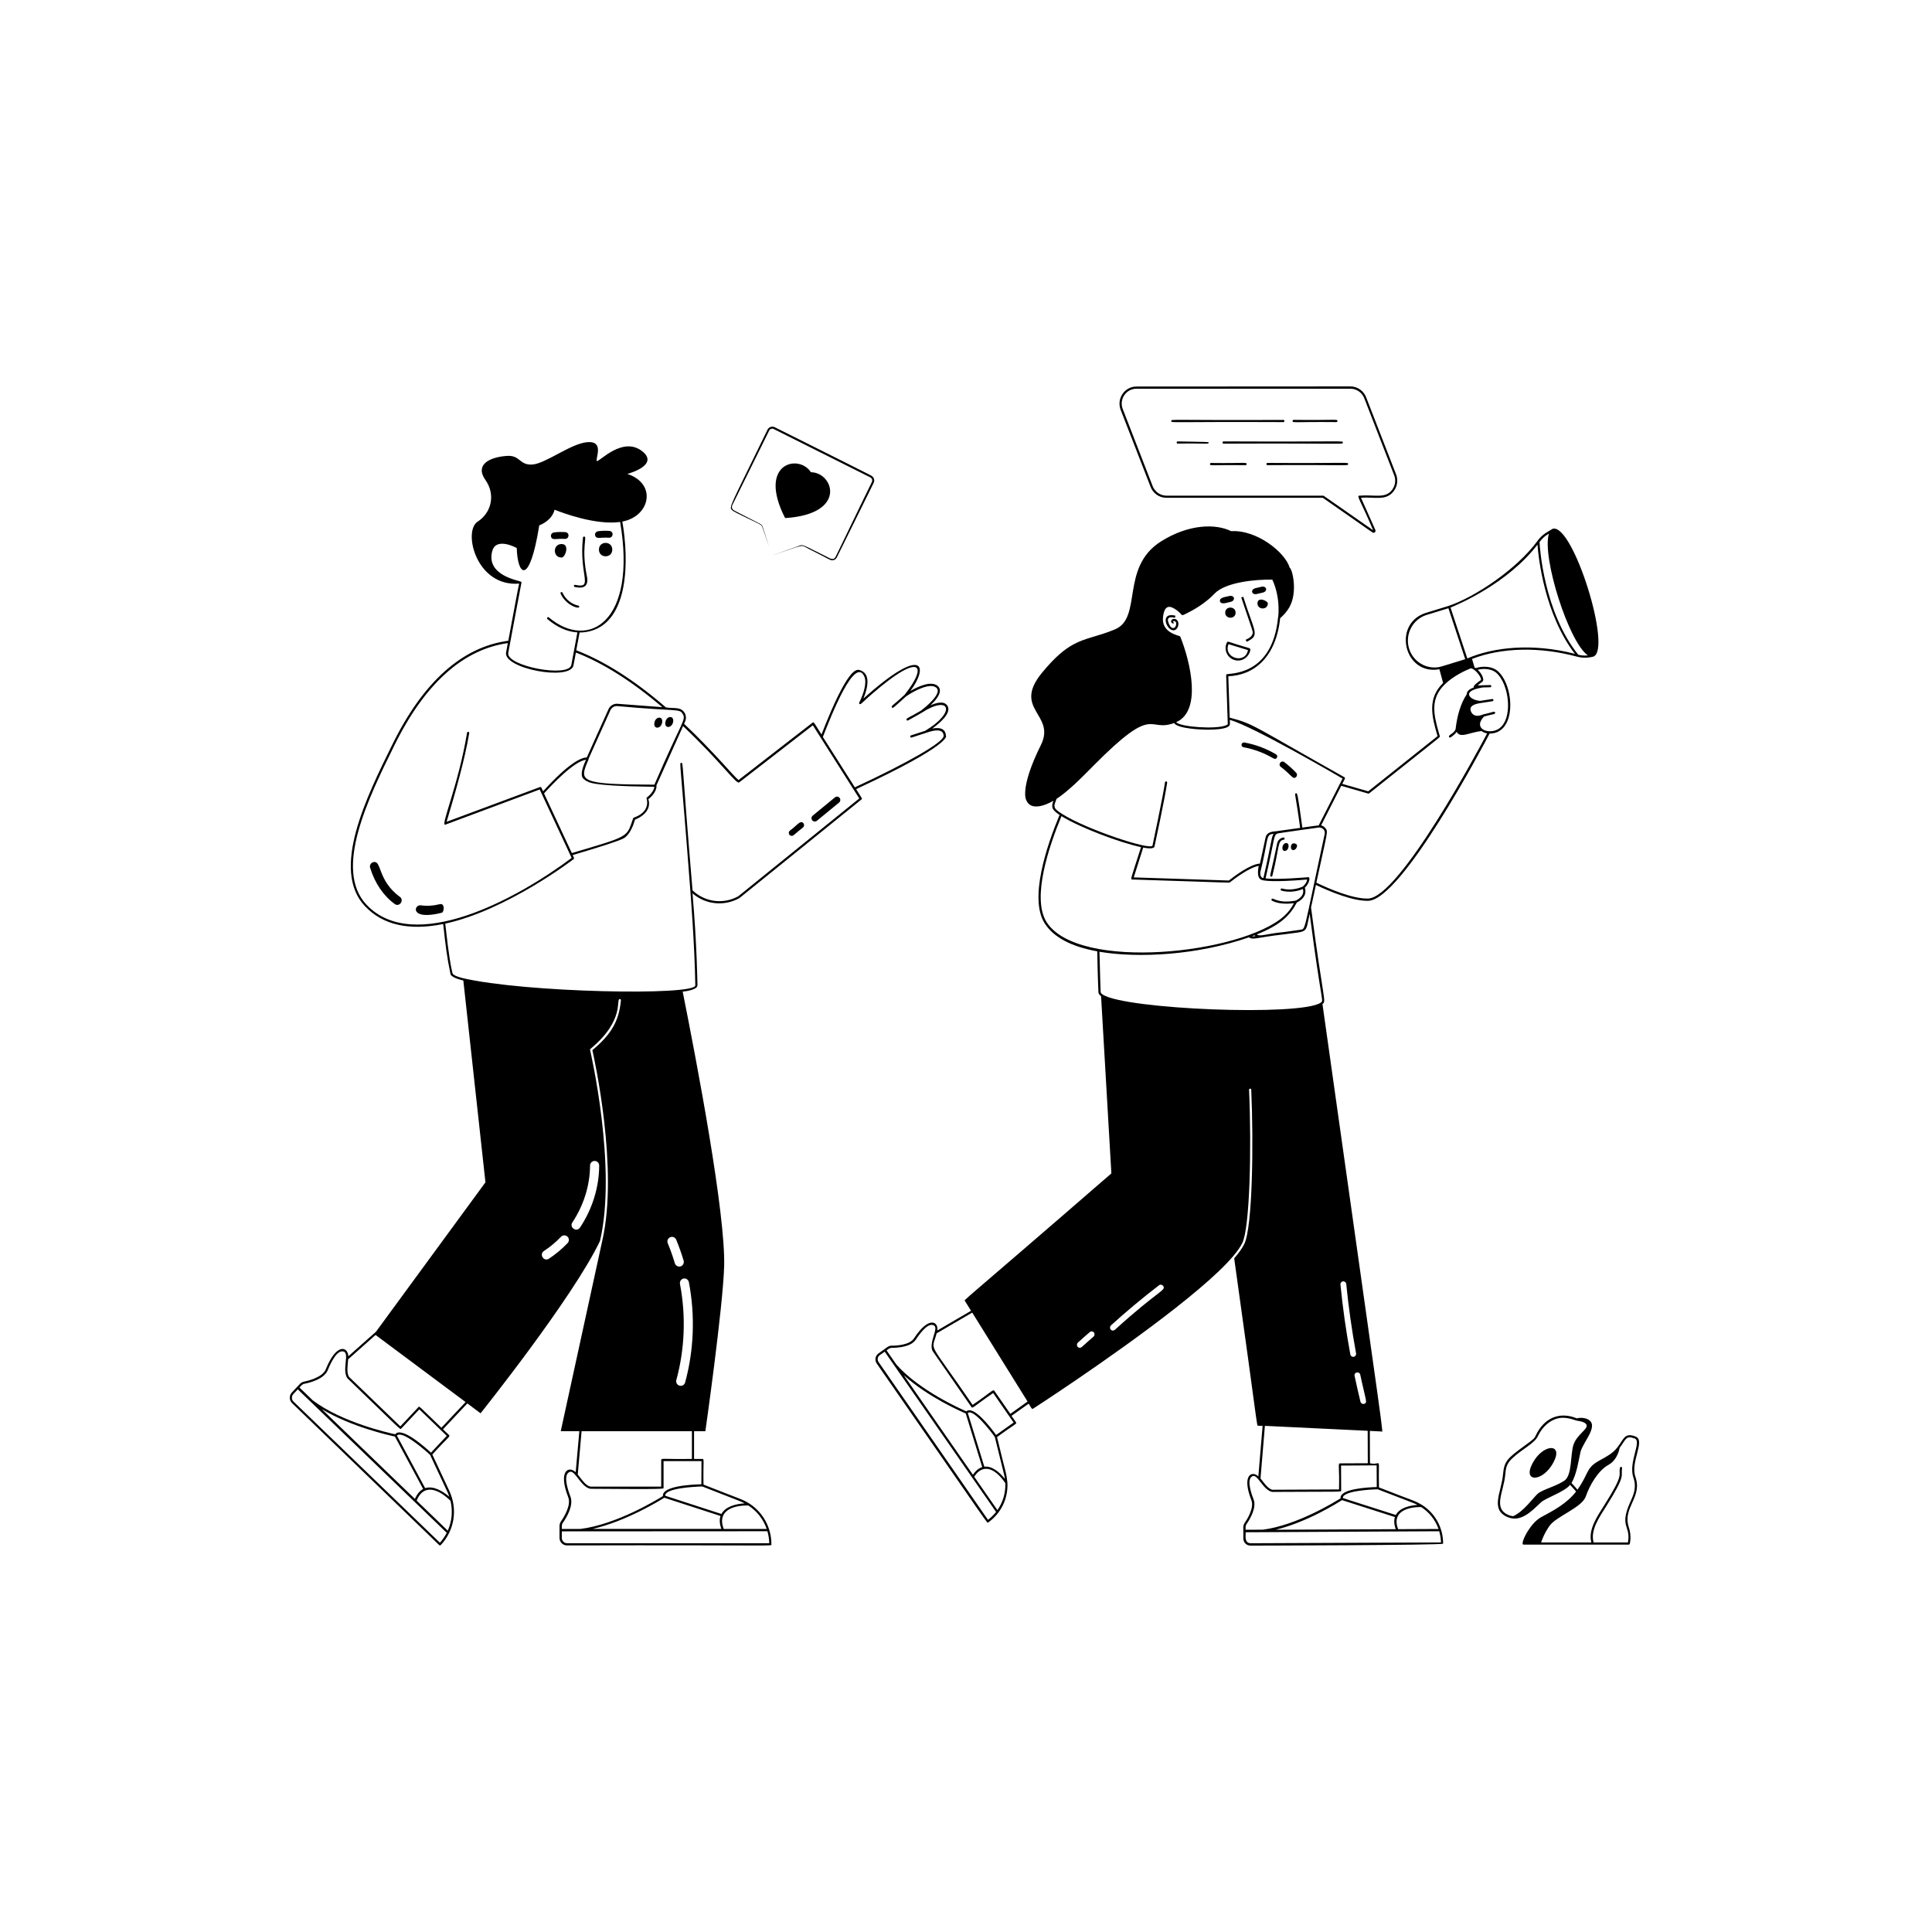 <svg xmlns="http://www.w3.org/2000/svg" height="500" viewBox="0 0 500 500" width="500"><g transform="translate(75 100)"><path d="m257.149 116.744c-.799.113-1.471.728-1.631 1.537-1.631 8.153-2.094 8.46-1.567 8.589.16.032.304-.065.336-.226 1.87-7.328 1.263-9.091 2.942-9.334.352-.049.288-.599-.08-.566z"></path><path d="m122.014 35.944c.224.226.208.226 2.03 5.565-.064-.21-1.663-5.176-1.567-4.869-.304-.922-.384-.841-1.103-1.246-6.73-3.429-6.587-3.381-6.682-3.51-.4-.437-.32-.89-.048-1.407.048-.097 1.998-4.028 1.886-3.818.623-1.246 5.659-11.436 7.546-15.254.208-.404.735-.582 1.135-.388-.112-.049 24.251 12.148 24.171 12.1.783.421 1.039.404 1.247.825.256.518-.032.857-.272 1.375-.048.113-2.318 4.772-2.238 4.594-6.762 14.008-6.89 14.332-7.05 14.478-.416.404-.863.324-1.375.065-8.041-3.963-6.571-3.607-8.521-2.96l-6.363 2.248c9.016-2.976 7.194-2.831 9.48-1.698.08.032 4.812 2.459 4.508 2.313.863.453 1.247.679 1.631.647.464-.016.911-.275 1.151-.76.048-.097.991-2.006.943-1.909 8.057-16.273 8.329-16.855 8.297-16.791.208-.453.671-1.051.272-1.828-.272-.582-.863-.712-1.471-1.068-.096-.049-4.7-2.362-4.524-2.281-1.327-.696-18.88-9.43-19.663-9.835-.639-.291-1.455 0-1.774.615-10.023 20.641-10.039 19.993-9.16 20.916.416.518 7.114 3.445 7.513 3.882z"></path><path d="m293.007 289.472c-2.382-1.359-1.295-.663-11.127-4.529-.224-8.848.783-5.484-2.334-6.26l-.032-8.363c4.013.194 2.75.129 3.005.146.512 0 1.375 7.473-15.267-110.628 1.071-.857.304-.146-2.958-24.976.416-1.909.831-3.882 1.263-5.84 3.597 1.715 9.528 4.19 13.509 4.109 8.776-.194 30.103-40.715 31.445-43.286 7.178 0 6.411-12.763 1.918-16.322-1.295-1.019-3.549-1.262-5.547-.615-.08-.065-.16-.113-.256-.162l-.671-2.216c7.721-2.976 17.569-3.203 27.257-.566 2.206.599 4.268-.081 4.124-.032 4.988-1.666-5.195-34.439-10.455-33.096h-.016c-.08.049.176-.146-1.679 1.003-1.487.906-2.35 2.216-2.286 2.151-5.355 7.311-16.13 14.494-22.973 16.807-.272.081-3.933 1.213-6.059 1.86-8.601 2.912-5.435 16.192 3.645 14.542l.959 3.543c-4.14 4.076-2.925 8.638-1.439 13.766l-17.937 14.283-6.714-1.925.671-1.326c.064-.146.016-.307-.112-.388-24.107-13.523-23.244-13.717-29.703-15.432l-.352-10.708c6.73-.259 12.373-4.998 13.412-15.027.943-.793 1.743-1.715 2.35-2.766 2.302-3.979.783-10.013.128-10.288-1.183-4.028-8.569-9.883-15.155-9.463-3.949-1.973-10.951-1.893-18.161 2.653-10.679 6.745-4.668 19.864-11.99 22.792-4.428 1.844-7.466 2.103-10.711 3.882-2.318 1.262-4.764 3.284-8.025 7.231-7.929 9.592 3.629 10.757-.352 18.78-5.659 11.404-3.773 14.364-3.773 14.283 1.039 2.653 4.556 1.585 7.002.146-.544 1.618-.544 2.232 1.599 3.672-3.245 7.781-7.945 21.546-3.869 28.017 2.286 3.623 6.858 6.05 13.62 7.279.112 6.244.304 10.45.304 10.466-.032.404.208.776.687 1.132l2.654 45.663.016.21c-40.126 34.794-38.144 32.627-37.888 33.032l1.567 2.523-8.729 5.096c.352-2.216-2.142-3.931-6.043 2.054-1.167 1.763-4.716 1.893-5.787 1.876-.879.016-1.263.55-1.87.922l-1.535 1.1c-.831.582-1.023 1.747-.448 2.588 30.342 43.692 28.52 41.394 28.872 41.136 3.341-2.378 5.164-6.244 4.956-10.256-.304-2.912-.224-1.504-2.686-11.825 4.476-3.332 5.227-3.397 4.908-3.834l-1.167-1.666 4.444-3.154c.623.954.783 1.521 1.151 1.294.144-.081 4.764-3.09 11.302-7.538 15.011-10.24 39.087-27.515 42.861-35.377 1.886-3.915 2.414-24.005 1.727-39.599-.016-.388.544-.404.56-.032.623 13.879.336 35.442-1.774 39.874-.528 1.1-1.439 2.378-2.638 3.769 6.411 45.68 5.771 43.286 6.219 43.32l1.135.049-1.103 13.07c-1.599-1.569-4.396-.469-1.79 6.195.767 1.973-1.167 4.998-1.774 5.888-.544.841-.24 1.375-.32 3.979 0 1.035.831 1.844 1.838 1.844.08 0 49.863-.097 49.863-.501.016-4.19-2.094-7.894-5.467-10.029zm4.284 6.228-10.455.049c-1.631-4.173 1.838-5.759 5.963-5.726 2.094 1.343 3.661 3.332 4.492 5.678zm-24.987-7.473 13.701 4.384c-.288.89-.224 1.941.224 3.138l-31.094.146c8.089-1.941 16.066-6.956 17.169-7.668zm19.535 1.246c-2.078.146-4.62.76-5.611 2.604l-13.701-4.384c-.128-1.828 7.21-2.232 9.016-2.265 9.496 3.688 9.208 3.478 10.295 4.044zm-14.803-33.694c1.423 6.745 1.998 7.279.959 7.538-.4.097-.815-.146-.911-.566-.544-2.2-1.039-4.432-1.519-6.665-.224-.971 1.247-1.294 1.471-.307zm-4.46-24.167c.416-.032.783.259.831.679.591 6.001 1.455 12.035 2.542 17.955.08.421-.192.809-.607.89-.048.016-.096.016-.144.016-.352 0-.671-.259-.735-.631-1.103-5.969-1.966-12.051-2.558-18.085-.048-.404.256-.776.671-.825zm-22.685-89.356c-.304.032-.528.113-.879.032.208-.081.432-.162.655-.243.016.016.224.21.224.21zm.368-.437c6.171-2.443 8.601-4.934 10.359-8.25 2.062-1.019 2.542-2.54 2.062-3.818 1.183-1.1 1.519-2.798.879-2.734-.08 0-7.929.712-11.031.307 2.526-10.822 1.966-11.226 3.213-11.647.256-.081 10.551-1.521 10.695-1.537 1.119.129 1.551.906 1.391 1.698-5.707 26.367-4.844 24.458-6.395 24.798-.112.016-.639.081-4.029.566-4.972.469-6.203 1.294-7.146.615zm.895-16.03c2.046-8.056 1.407-9.706 3.069-9.948l.4-.049c-.607.793-.464 1.941-2.654 11.452-.719-.146-.815-.696-.815-1.456zm60.925-51.796c3.581 2.831 4.7 12.472.544 14.769-2.766 1.407-6.442-.372-3.549-3.332 2.19-.647 2.989-.518 2.862-1.019-.128-.501-.687-.016-3.069.469-.08.016-1.247.631-2.254.226-.847-.34-1.311-1.537-.911-2.119.224-.34.815-.776 2.366-1.019.128-.016 3.261-.501 3.197-.501.368-.065.288-.615-.08-.566l-3.149.485c-.639-.032-2.446-.421-2.798-1.456-.416-1.246 2.19-1.796 3.469-2.022.591-.016 2.062-.049 1.966-.049.368-.016.368-.566-.016-.566-.08 0-2.414.065-2.158.065-.224.016-.639.032-1.087.016 1.215-1.035 1.487-.906 1.439-1.618-.032-.081-.064-1.132-1.423-2.426 1.711-.421 3.565-.178 4.652.663zm13.78-35.879c-1.886 5.92 5.116 28.098 10.071 31.495-.831.097-1.663.049-2.478-.162-8.889-11.113-9.96-27.726-10.023-29.165 1.135-1.553 2.222-2.022 2.43-2.168zm-2.958 2.831c.256 3.462 1.806 17.955 9.672 28.26-10.999-2.815-21.006-1.747-27.832 1.197-.767-2.329-.032-.081-4.348-13.167 1.95-.793 14.756-6.195 22.509-16.289zm-33.188 27.046c-1.199-3.64.751-7.586 4.332-8.8l5.803-1.779c.112.356.975 2.976 4.348 13.183-.08.016-6.315 1.973-6.666 2.022-3.373.663-6.73-1.326-7.818-4.626zm-10.631 37.383c.032 0 .048.016.08.016.064 0 .128-.016.176-.065 19.408-15.464 18.368-14.51 18.289-14.801-.016-.081-.256-.906-.24-.825-1.439-4.982-2.254-8.978 1.599-12.666 2.158-2.071 5.052-3.429 6.634-4.076 1.151.065 2.958 2.507 2.622 3.057-.432.291-2.158 1.456-1.806 1.844l.016.016s0 .016.016.016c-.895.324-1.886.841-1.886 1.796-1.679 2.556-2.494 5.775-2.862 8.897-.192 1.197-2.062 1.618-1.695 2.168.096.129.272.162.4.081.751-.518 1.263-.987 1.551-1.44.991 1.715 2.91.275 6.411-.21.48.356.991.534 1.487.615-1.982 3.753-22.669 42.574-30.838 42.752-3.997.081-9.991-2.491-13.365-4.109 2.973-13.782 3.101-13.167 2.302-14.154-.272-.34-.655-.582-1.071-.679.687-1.326 1.071-2.119 5.211-10.24zm-36.673-30.848c-.048.049-.08.129-.08.21l.416 12.634c-.016.097-.16.21-.384.307-2.478 1.148-11.942.469-12.965-.776 6.682-2.928 3.709-15.545 1.055-22.161-.128-.34-5.148-.793-4.428-5.371.336-2.119 1.183-2.928 2.973-1.812 2.606 1.618 1.055 2.232 3.613.922 2.334-1.181 4.844-2.879 6.682-4.821 2.894-3.057 10.791-3.72 14.979-3.656 2.414 5.144 1.407 10.644 1.487 9.819-1.519 15.497-12.981 14.316-13.349 14.704zm-44.539 34.002c.016-.259.208-.906.56-1.779 3.037-2.006 6.266-5.257 9.624-8.654 16.066-16.241 13.86-8.428 20.814-10.983.783 1.456 6.97 1.731 8.713 1.731 2.126 0 4.077-.194 5.02-.647.448-.21.671-.469.703-.793v-.032l-.032-1.068c6.011 1.618 29.095 15.141 29.175 15.189-.032.081-5.483 10.757-6.171 12.116-.4.032-.943.113-4.237.566-1.247-9.204-1.295-8.929-1.647-8.864-.48.081-.144-.113 1.087 8.946-.08.016-5.659.793-5.595.776-.799.243-2.973-.129-3.373 1.779l-1.439 6.681c-2.43.129-6.426 3.106-8.057 4.384l-24.603-.809c.224-.728.496-1.601 2.446-7.716.879.162 2.973.501 2.958-.421.032-.129 2.702-12.569 3.245-16.386.016-.162-.08-.307-.24-.324-.16-.016-.304.081-.32.243-.544 3.801-3.213 16.225-3.245 16.402-.703 1.197-16.945-4.173-23.276-8.153-2.67-1.666-1.838-1.876-2.11-2.184zm-2.03 30.087c-3.917-6.228.671-19.702 3.869-27.402 4.828 3.009 15.283 6.907 20.59 8.023-2.638 8.282-2.814 8.363-2.286 8.379 27.065.841 25.051.922 25.338.696 1.167-.922 5.036-3.85 7.402-4.222-.208 1.035-.432 2.782.4 3.429.368.291 1.039.356.975.34.08 0 2.238.534 11.159-.243-.032.356-.24 1.035-1.119 1.828-.32.146-2.75 1.229-5.387.501-.368-.097-.512.453-.144.55 1.854.518 3.901.275 5.547-.421.416 1.375-.591 2.394-1.87 3.009-4.956.89-5.883-1.051-6.235-.372-.08.146-.016.307.112.388 1.583.857 3.885.874 5.675.647-.671 1.326-1.519 2.394-2.558 3.348-10.951 9.787-53.33 14.397-61.47 1.521zm-15.155 154.706-28.312-40.828c-.4-.582-.256-1.375.304-1.779l1.279-.906c.048.097 28.759 41.378 28.824 41.477-.607.76-1.311 1.456-2.094 2.038zm1.774-21.433c2.446 10.029 2.43 9.625 2.606 10.854-1.295-1.65-3.261-3.397-5.324-3.171l-4.268-13.895c1.407-1.148 5.931 4.723 6.986 6.212zm-7.529-6.082 4.269 13.879c-.879.259-1.695.922-2.414 1.973l-17.889-25.769c6.187 5.629 14.819 9.398 16.034 9.916zm8.201 25.008-6.011-8.654c2.398-3.656 5.595-1.957 8.057 1.682.096 2.507-.623 4.95-2.046 6.972zm-.336-19.443c-1.423-1.973-5.851-7.732-7.705-6.115-1.487-.647-12.182-5.419-18.097-12.1l-2.558-3.688c.432-.259.703-.631 1.327-.647 1.423-.016 4.972-.178 6.251-2.135 1.151-1.747 3.277-4.546 4.716-3.64 1.231.744-1.375 4.303-.416 6.535 12.565 18.117-3.021-4.351 10.104 14.574.32.437.528-.162 5.611-3.64l5.292 7.635zm3.677-5.467c-.048-.081-4.188-6.034-4.14-5.969-.352-.501-1.023.55-5.627 3.64-11.862-17.357-10.631-13.507-9.304-18.506l9.208-5.371 14.324 23.018zm21.518-19.977c-1.023.89-2.046 1.779-3.037 2.685-.144.129-.32.194-.496.194-.208 0-.416-.081-.56-.259-.272-.307-.256-.793.064-1.084 1.007-.922 2.03-1.828 3.069-2.718.32-.275.799-.243 1.071.081.256.356.208.825-.112 1.1zm5.547-1.779c-.144.129-.32.194-.512.194-.208 0-.416-.081-.56-.259-.272-.307-.256-.793.064-1.084 3.965-3.607 8.137-7.085 12.422-10.369.336-.259.799-.194 1.055.146.895 1.213-1.055 1.003-12.47 11.372zm-3.133-86.734c-.272-.178-.575-.437-.56-.728 0-.049-.176-4.206-.304-10.369 10.199 1.715 25.402.857 38.687-3.737 1.135.76 1.647.065 9.224-.793 6.251-.874 5.355-.065 6.49-5.306 3.133 24.021 3.725 22.339 2.846 23.018-5.243 3.543-50.387 1.747-56.383-2.087zm41.948 111.597 26.601 1.278.032 8.395-7.194.032c-.607 0-.096 1.003-.256 6.745l-17.249.081c-1.215-.259-2.27-1.957-3.069-2.928zm-4.764 25.445c.831-1.197 2.686-4.238 1.838-6.422-.767-1.941-1.822-5.322-.272-6.001.08-.032.176-.065.272-.065 1.247 0 2.59 3.688 4.796 4.141 18.432-.113 17.873.081 17.873-.372l-.032-6.454c1.023 0-2.462.016 9.208-.049l.032 5.613c-2.43.065-9.608.453-9.368 2.912-1.375.874-11.334 7.02-20.127 8.12l-4.46.016c.048-.485-.112-.922.24-1.44zm1.055 4.934c-1.759-.081-1.167-2.184-1.279-2.847.08.016 50.023-.259 50.101-.259.272.922.432 1.893.464 2.896z"></path><path d="m256.891 119.316c-.128 1.359 1.455 1.132 1.583-.226s-1.455-1.132-1.583.226z"></path><path d="m259.097 119.088c-.128 1.359 1.455 1.132 1.583-.226.064-.55-1.455-1.132-1.583.226z"></path><path d="m246.758 54.434-.528.178c3.085 9.123 3.005 8.703 2.973 9.172-.064.938-1.055 1.423-1.822 1.796l.24.518c3.597-1.731 2.062-2.329-.863-11.663z"></path><path d="m244.773 58.624c.08-1.747-2.606-1.893-2.686-.129-.08 1.731 2.606 1.876 2.686.129z"></path><path d="m243.095 54.256c-.48.178-2.638.291-2.366 1.359.272 1.068 2.222.194 2.75.146 1.391-.34 1.007-1.844-.384-1.504z"></path><path d="m250.433 56.082c-.08 1.747 2.606 1.893 2.686.129.032-.712-2.606-1.876-2.686-.129z"></path><path d="m251.423 51.862-1.503.356c-1.407.34-1.023 1.844.368 1.504l1.503-.356c1.407-.324 1.039-1.844-.368-1.504z"></path><path d="m248.37 67.764c-5.435-1.569-5.611-1.941-5.819-1.537-.943 1.828.016 4.012 1.918 4.578.304.097.623.146.927.146 2.542 0 3.677-2.976 2.973-3.187zm-5.419-1.051 5.02 1.537c-.719 3.818-6.506 1.973-5.02-1.537z"></path><path d="m228.084 60.856c.016.356.432.631.751.421l-.32-.469c.048-.032.08-.032.128.032.08-.275 1.023-.081.687 1.035-.24.793-.879.825-1.343.356-.352-.356-.863-1.569-.719-1.99.224-.679 1.183-.518 1.806-.356l.128-.55c-4.124-1.019-2.366 3.785-.544 3.785 1.135 0 1.599-1.569 1.151-2.378-.512-.922-1.759-.631-1.727.113z"></path><path d="m222.73 25.898c.623 1.763 2.286 2.928 4.124 2.928h40.477c13.604 9.447 12.837 9.059 13.141 9.059.368 0 .639-.388.464-.744l-3.709-8.314c3.533-.307 6.618.971 8.585-1.893.831-1.197 1.023-2.685.528-4.076l-7.737-19.929c-.623-1.747-2.286-2.928-4.124-2.928l-55.36.032c-3.037 0-5.164 3.041-4.124 5.953 0-.016 3.165 8.169 7.737 19.913zm-3.613-25.299h55.392c1.599 0 3.037 1.019 3.597 2.556l7.737 19.929c.432 1.197.256 2.491-.464 3.543-1.774 2.54-4.476 1.326-8.569 1.65-.847 0 .368 1.359 3.565 8.962-13.652-9.495-12.773-8.962-12.949-8.962h-40.558c-1.599 0-3.053-1.035-3.597-2.572l-7.737-19.929c-.911-2.507.927-5.176 3.581-5.176z"></path><path d="m257.132 9.238c.368 0 .368-.566 0-.566-30.022.129-28.999-.275-28.999.291 0 .55-.831.146 28.999.275z"></path><path d="m270.85 9.238c.16 0 .288-.129.288-.291 0-.55-.336-.162-11.334-.291-.16 0-.288.129-.288.291 0 .566.336.178 11.334.291z"></path><path d="m229.794 14.237c-.368 0-.368.566 0 .566 7.578-.129 8.009.259 8.009-.291 0-.146-.48-.146-8.009-.275z"></path><path d="m241.675 14.816c31.957-.129 30.838.275 30.838-.291 0-.55 1.151-.146-30.838-.291-.384 0-.384.582 0 .582z"></path><path d="m238.429 19.815c-.16 0-.288.129-.288.291 0 .55.48.162 9.192.291.16 0 .288-.129.288-.291.016-.566-.48-.178-9.192-.291z"></path><path d="m253.023 20.382c21.214-.129 20.862.275 20.862-.291 0-.566.272-.162-20.862-.291-.368.016-.368.582 0 .582z"></path><path d="m96.374 86.916c.24-1.715-1.806-1.521-2.03.21-.24 1.715 1.806 1.521 2.03-.21z"></path><path d="m99.218 86.755c.24-1.715-1.806-1.521-2.03.21-.256 1.698 1.79 1.504 2.03-.21z"></path><path d="m146.569 104.222c25.146-11.679 23.292-13.863 23.228-13.814-.016-.728-.288-1.278-.799-1.618-.719-.469-1.79-.421-2.734-.243 1.982-1.423 4.988-3.995 3.981-5.807-.815-1.456-2.894-.89-4.428-.21 1.199-1.132 2.382-2.556 2.43-3.72.016-.518-.16-.938-.56-1.278-1.679-1.456-5.116.146-7.082 1.294 4.764-6.373 3.533-12.084-12.15 1.957 1.183-2.863 1.95-6.583-1.023-7.376-.751-.194-3.037-.793-9.831 16.677-1.886-2.976-1.966-3.332-2.302-3.073l-19.168 14.866c-1.295-1.019-6.442-7.328-14.084-14.558l.256-.582c.32-.728.288-1.569-.128-2.248-.975-1.65-2.718-1.068-4.828-1.407-8.105-7.02-15.922-11.986-23.212-14.785l.863-4.61c1.007.016 2.014-.146 2.941-.404 9.768-2.766 9.88-18.182 8.121-28.308 7.13-1.31 9.08-9.738 1.295-12.326 4.253-1.246 7.194-3.478 3.629-6.034-4.924-3.543-10.567 2.637-11.51 2.734-.48-.582 2.062-5.306-2.494-4.917-4.316.372-10.807 5.597-14.26 5.791-3.405.178-3.037-2.491-6.587-2.232-4.652.34-8.233 2.362-5.515 6.212 2.702 3.818 1.551 8.509-2.014 10.806-3.853 2.475-.368 16.936 10.759 16.03-.288 1.148-.911 4.61-2.814 14.785-11.91 1.601-21.997 10.611-29.974 26.788-6.762 13.701-16.019 32.465-7.13 41.895 4.588 4.869 11.414 6.422 20.255 4.626.639 5.92.975 8.509 1.854 12.779.032.987 2.302 1.585 3.357 1.844l5.723 52.231-28.328 38.66-7.162 6.357c-.064-2.443-3.021-3.623-5.835 3.381-.863 2.087-4.54 2.96-5.659 3.187-.911.21-1.167.809-1.743 1.343-.256.259-1.455 1.553-1.375 1.456-.735.776-.703 2.022.064 2.766l38.08 36.736c.048.049.128.081.192.081.08 0 .144-.032.192-.081 3.565-3.785 4.428-9.269 2.238-14.008l-4.412-9.447c4.061-4.481 4.716-4.626 4.332-5.014l-1.567-1.504 6.299-6.697 3.421 2.556s23.836-29.796 30.902-44.583c4.476-19.007-2.478-49.109-2.558-49.436-.032-.113.016-.226.096-.291 9.144-7.57 6.426-13.022 7.626-12.892.16.016.272.162.256.307-.512 5.403-2.462 8.8-7.386 12.908.56 2.507 6.762 30.767 2.59 49.192l-10.775 49.419h4.812l-.943 10.628c-1.695-1.698-4.668-.55-1.918 6.519.799 2.119-1.263 5.306-1.918 6.244-.224.356-.352.744-.352 1.132v3.09c0 1.084.863 1.957 1.934 1.957 55.585-.129 52.9.275 52.9-.291 0-4.384-2.206-8.314-5.755-10.579-.016 0-.016-.016-.032-.016-1.822-1.148-2.318-1.084-11.782-4.853-.112-6.066.256-6.648-.288-6.648h-2.158v-7.166h2.925s4.508-31.624 4.86-42.591c.416-13.669-7.082-52.943-10.727-71.176 1.055-.097 3.837-.55 3.821-1.634 0-.113-.128-10.579-1.279-23.795 3.389 2.912 8.185 3.429 12.15 1.213 22.941-18.554 29.527-23.876 31.142-25.17.032-.032.064-.065.16-.129.032-.032.064-.065.064-.065.032-.016.064-.049.096-.065.112-.081.144-.113.144-.113.096-.097.112-.243.032-.356zm-107.715 195.035-37.888-36.525c-.544-.518-.56-1.391-.048-1.941l1.151-1.229c.064.081 38.463 37.043 38.543 37.124-.464.906-1.055 1.779-1.759 2.572zm-2.542-22.727 4.476 9.576c.192.404.352.825.48 1.229-1.695-1.44-4.124-2.896-6.235-2.2l-7.306-13.588c1.215-1.521 7.162 3.64 8.585 4.982zm-9.112-4.756 7.306 13.571c-.879.469-1.583 1.326-2.126 2.572l-24.107-23.245c7.673 4.643 17.713 6.858 18.928 7.101zm13.685 24.361-8.057-7.781c1.79-4.432 5.595-3.073 8.76.049.623 2.604.368 5.322-.703 7.732zm-4.348-20.188c-1.886-1.747-7.705-6.81-9.272-4.756-1.647-.356-13.796-3.073-21.326-8.784l-3.437-3.316c.4-.372.607-.825 1.263-.971 1.503-.291 5.116-1.229 6.059-3.526.719-1.763 2.414-5.467 4.172-4.788.767.275.56 1.909.544 1.828-.08 1.601-.575 3.704.368 5.063 14.164 13.669 13.62 13.345 13.924 13.022l4.684-4.982c.112.113.48.469 7.098 6.858zm2.702-6.454c-5.883-5.645-5.675-5.629-5.947-5.338l-4.684 4.982c-4.636-4.481-8.633-8.314-13.269-12.795-.735-1.084-.32-3.09-.24-4.546l7.098-6.308c31.413 23.406 21.182 15.788 23.292 17.357zm109.459-194.373c.703 1.601-.256 4.594-1.327 6.697-.144.291.208.55.448.34 15.171-14.025 17.889-10.628 11.302-2.362-2.878 2.718-3.629 2.896-3.277 3.3.256.291.256.146 3.677-2.896 2.014-1.391 6.203-3.607 7.801-2.216.256.226.368.501.368.825-.08 1.973-4.364 5.096-4.444 5.176-.016 0-.032 0-.048.016-3.037 1.812-3.821 1.86-3.565 2.329.08.146.256.194.384.113 3.645-2.054 3.469-1.925 3.533-2.006.016 0 .032-.016.048-.016 7.226-4.675 9.016-.178.815 4.723l-3.661 1.181c-.304.097-.24.566.08.566.08 0-.128.049 3.773-1.213.959-.307 3.021-1.051 4.061-.372.352.226.528.599.544 1.148.032 1.585-8.968 6.81-22.973 13.313-10.887-17.146-7.402-11.647-8.281-13.038 2.222-5.71 8.297-21.126 10.743-15.61zm-46.999 9.673c.895 1.521-.112 1.521-7.338 18.279-19.567-.049-19.471-.874-17.153-6.26.064-.162.144-.324.128-.469l5.627-12.52c.32-.712 1.055-1.148 1.806-1.084 15.667 1.44 16.066.582 16.93 2.054zm-12.677 26.82c-.064.016-.144.113-.16.146-1.759 4.982-.639 4.513-15.874 9.01l-7.194-15.432c2.078-2.297 7.769-8.347 10.871-8.719-2.43 5.16-.128 5.014-.048 5.467 1.071.113-.767 1.31 17.729 1.537-.144 1.1-1.135 2.184-2.03 2.831-.08.065 1.439 3.478-3.293 5.16zm-29.063-60.853c-.016-.081 0-.113-.064-.178 0 0-.016 0-.016-.016-.528-.34-9.208-1.585-7.482-7.975.719-2.701 3.869-2.038 6.331-.776.208 7.166 3.277 10.029 5.835-5.856.703-.259 3.293-1.407 3.965-4.044 1.806.728 10.551 4.06 16.961 3.17 4.412 25.785-8.137 33.371-18.448 24.701-.288-.243-.655.194-.368.437 2.558 2.151 5.148 3.284 7.753 3.445l-1.567 8.411c-.639 3.397-16.961.291-16.322-3.122 6.73-35.927-2.494 13.183 3.421-18.198zm-40.11 83.372c-8.617-9.139.544-27.693 7.226-41.249 7.849-15.917 17.729-24.814 29.351-26.448-.144.776-.304 1.585-.448 2.41-.783 4.206 16.658 7.473 17.441 3.332l.623-3.3c7.034 2.718 14.548 7.473 22.365 14.138l-11.574-.874c-1.023-.081-1.95.485-2.366 1.423l-5.611 12.472c-1.343 0-4.492 1.246-11.302 8.751-.336-.582-.4-1.246-.799-1.1l-24.171 8.994c2.174-7.231 4.748-16.241 5.851-22.954.032-.162-.08-.307-.24-.324-.144-.032-.304.081-.32.243-2.254 13.669-7.018 24.28-5.627 23.779l24.427-9.107c-.032-.081.352.76 8.265 17.713-14.196 10.66-40.845 25.089-53.092 12.1zm52.036 87.592c-1.471 1.537-3.085 2.879-4.828 4.028-1.311.857-2.59-1.148-1.279-2.006 1.583-1.035 3.069-2.265 4.412-3.672.448-.469 1.199-.485 1.679-.032.464.453.48 1.197.016 1.682zm7.002-21.271c.655 0 1.183.534 1.183 1.197-.016 5.565-1.774 11.275-4.972 16.047-.863 1.294-2.846-.016-1.966-1.343 2.925-4.4 4.556-9.625 4.572-14.72 0-.647.528-1.181 1.183-1.181zm-7.13 98.934c-.751 0-1.359-.615-1.359-1.375v-1.698c.08.016 53.137-.032 53.203-.032.288 1.003.464 2.038.48 3.106zm25.162-11.776 14.548 4.723c-.32.954-.24 2.071.224 3.348h-33.316c8.713-1.99 17.489-7.409 18.544-8.072zm26.506 8.088h-11.127c-1.727-4.448 1.966-6.163 6.363-6.082 2.238 1.44 3.901 3.575 4.764 6.082zm-5.707-6.632c-2.206.129-4.956.776-6.011 2.75l-14.548-4.723c-.16-1.957 7.642-2.362 9.608-2.394 10.023 3.947 9.736 3.737 10.951 4.368zm-11.207-4.934c-2.574.049-10.215.453-9.944 3.041-1.439.906-12.086 7.409-21.438 8.525h-4.732c.032-.55-.128-1.019.256-1.585.895-1.262 2.862-4.464 1.982-6.778-.799-2.071-1.918-5.662-.24-6.39.096-.049.192-.065.288-.065 1.327 0 2.734 3.931 5.084 4.416 20.287.162 18.96.016 18.96-.291v-6.875h9.816zm-2.446-6.567c-7.466.113-7.945-.259-7.945.291v6.875h-18.337c-1.263-.275-2.302-1.941-3.245-3.106l-.016-.016.991-11.21h28.552zm-.783-45.73c1.647 8.622 1.311 17.599-.975 25.946-.144.534-.623.874-1.135.874-.112 0-.208-.016-.32-.049-.623-.178-.991-.841-.815-1.472 2.19-7.991 2.51-16.58.943-24.846-.128-.647.288-1.278.943-1.407.607-.113 1.231.307 1.359.954zm-2.158-4.093c-.112.032-.224.049-.336.049-.512 0-.975-.34-1.135-.857-.528-1.763-1.135-3.494-1.838-5.176-.256-.615.032-1.31.639-1.569.607-.259 1.295.032 1.551.647.719 1.763 1.375 3.575 1.918 5.419.176.631-.176 1.294-.799 1.488zm46.2-121.06c-.048.032-.096.081-.16.129-1.599 1.278-8.185 6.616-31.094 25.137-3.869 2.151-8.617 1.537-11.846-1.521-2.878-34.115-2.366-33.048-2.925-32.983-.544.049-.256-1.278 2.35 32.902 0 0 1.151 14.397 1.295 24.668.064 2.718-44.076 1.909-60.271-1.893-2.782-.744-2.542-1.181-2.67-1.698-.24-1.003-.783-3.348-1.774-12.391 15.906-3.462 33.044-16.548 33.22-16.693.112-.081.144-.226.08-.356l-.32-.696c12.389-3.656 13.029-4.27 13.173-4.319 1.567-.857 2.334-3.171 2.446-3.332.032-.065.32-.89.512-1.521 3.245-1.31 4.061-3.494 3.453-5.289 1.854-1.407 2.238-3.073 2.078-3.543l6.906-15.367c9.896 9.366 13.78 15.141 14.516 14.574l19.072-14.785c.144.226 10.423 16.418 10.519 16.58l1.487 2.346c0 .016-.048.049-.048.049z"></path><path d="m73.75 51.908c2.462.534 3.645-.259 3.133-2.798-1.503-7.409.176-10.158-.687-10.256-.16-.016-.304.097-.32.259-1.103 9.754 2.894 13.313-2.03 12.245-.336-.097-.464.469-.096.55z"></path><path d="m70.268 40.797c-2.286.065-2.206 3.559.096 3.494.943-.032 2.19-3.559-.096-3.494z"></path><path d="m71.131 39.472c1.199.097 1.407-1.666.128-1.763-.943-.065-1.902-.049-2.846.081-.56.065-.927.55-.815 1.035.24 1.148 1.359.485 3.533.647z"></path><path d="m80.004 42.284c.064 2.313 3.517 2.216 3.453-.097-.064-2.313-3.517-2.216-3.453.097z"></path><path d="m82.545 39.162c1.199.097 1.407-1.666.128-1.763-.943-.065-1.902-.049-2.846.081-.56.065-.927.55-.815 1.035.256 1.148 1.359.485 3.533.647z"></path><path d="m74.696 56.744c-1.79-.372-3.357-1.65-4.108-3.348-.144-.34-.671-.113-.512.226 1.295 2.928 4.7 4.109 4.844 3.445.016-.146-.08-.291-.224-.324z"></path><path d="m128.361 34.068h.016c15.97-1.1 12.341-11.809 6.49-11.857-3.117-4.853-13.86-2.362-6.762 11.711.064.081.16.146.256.146z"></path><path d="m348.285 271.773c-2.51-.971-2.91.21-4.253 2.184-1.391 2.071-2.83 2.75-5.308 4.141-3.357 1.893-2.51 3.284-5.483 7.425-.496-.582-1.007-1.165-1.551-1.731 1.359-2.184 1.87-6.001 2.334-7.991.639-2.718 5.371-7.279 1.455-8.671-.735-.259-1.679-.243-2.414-.065-4.492-1.844-8.457-.097-10.599 4.4-.352.744-.304.825-2.958 2.734-4.572 3.316-5.227 4.06-5.531 7.409-.432 4.626-3.341 8.978 1.071 10.967 3.453 1.553 6.299-1.423 8.713-3.737 1.215-1.165 6.187-2.75 7.578-4.562.544.566 1.055 1.148 1.551 1.731-2.446 3.138-5.739 4.853-9.128 6.681-2.846 1.569-5.515 7.053-4.492 7.053h27.241c.128 0 .24-.081.272-.21.016-.081.528-1.941-.24-4.254-1.711-5.192 3.581-7.684 1.695-13.087-1.359-3.898 2.702-9.398.048-10.417zm-33.731 9.9c.144-1.553.256-2.782 1.759-4.206 2.574-2.443 5.787-3.898 6.666-5.742 1.615-3.381 4.3-4.804 6.458-4.804 1.774 0 3.341.679 3.549.728.16.049 1.998.194 2.51.922.831 1.165-2.254 2.475-3.245 5.225-.911 2.556-.272 8.072-2.478 9.463-2.398 1.521-5.595 2.248-6.81 3.316-1.167 1.035-3.629 4.61-6.347 5.807-.448-.032-.895-.146-1.311-.34-3.965-1.763-1.151-5.904-.751-10.369zm33.172.744c.879 2.54.064 4.368-.815 6.308-2.958 6.551.24 6.066-.607 10.466h-8.873c-.927-3.138 1.503-6.583 3.245-9.35 5.308-8.411 3.725-7.732 4.124-9.867.064-.372-.48-.485-.56-.113-.416 2.2 1.183 1.391-4.045 9.673-1.838 2.928-4.22 6.292-3.357 9.657h-12.997c.208-.647.815-2.362 2.174-4.303 1.743-2.475 8.377-4.691 9.4-7.635 1.023-2.928 3.149-6.648 5.867-8.153 1.998-1.116 2.67-3.316 2.878-4.384 1.663-2.216 1.583-3.316 3.901-2.426 1.902.744-1.711 6.195-.336 10.126z"></path><path d="m327.057 278.423c2.654-5.063-2.782-4.821-5.467.324-2.654 5.063 2.766 4.821 5.467-.324z"></path><path d="m260.427 101.087c.304-.291.32-.776.032-1.084-.943-1.003-1.982-1.941-3.085-2.766-.799-.599-1.711.615-.911 1.229 2.814 2.103 3.133 3.429 3.965 2.62z"></path><path d="m246.807 93.384c4.924.89 7.642 2.96 8.057 3.009.655.081.959-.825.384-1.165-2.574-1.521-5.34-2.556-8.217-3.073-.336-.049-.655.162-.719.501-.064.34.16.663.496.728z"></path><path d="m129.417 114.963c-.544.453-.24 1.359.48 1.359.48 0 .512-.275 2.925-2.184.32-.259.368-.744.112-1.068-.783-1.003-1.806.712-3.517 1.893z"></path><path d="m141.085 106.358-5.755 4.723c-.368.307-.416.841-.128 1.213.304.372.831.421 1.199.129l5.755-4.723c.368-.307.416-.841.128-1.213-.304-.372-.831-.437-1.199-.129z"></path><path d="m38.788 134.004c-1.663.421-3.309.518-4.892.291-1.806-.259-2.925 4.028 5.435 1.925.607-.146.911-2.572-.544-2.216z"></path><path d="m28.479 132.095c-5.931-4.335-4.588-9.689-6.954-8.946-.591.194-.927.825-.735 1.44 1.231 3.979 3.437 7.231 6.363 9.366 1.215.89 2.542-.971 1.327-1.86z"></path></g></svg>